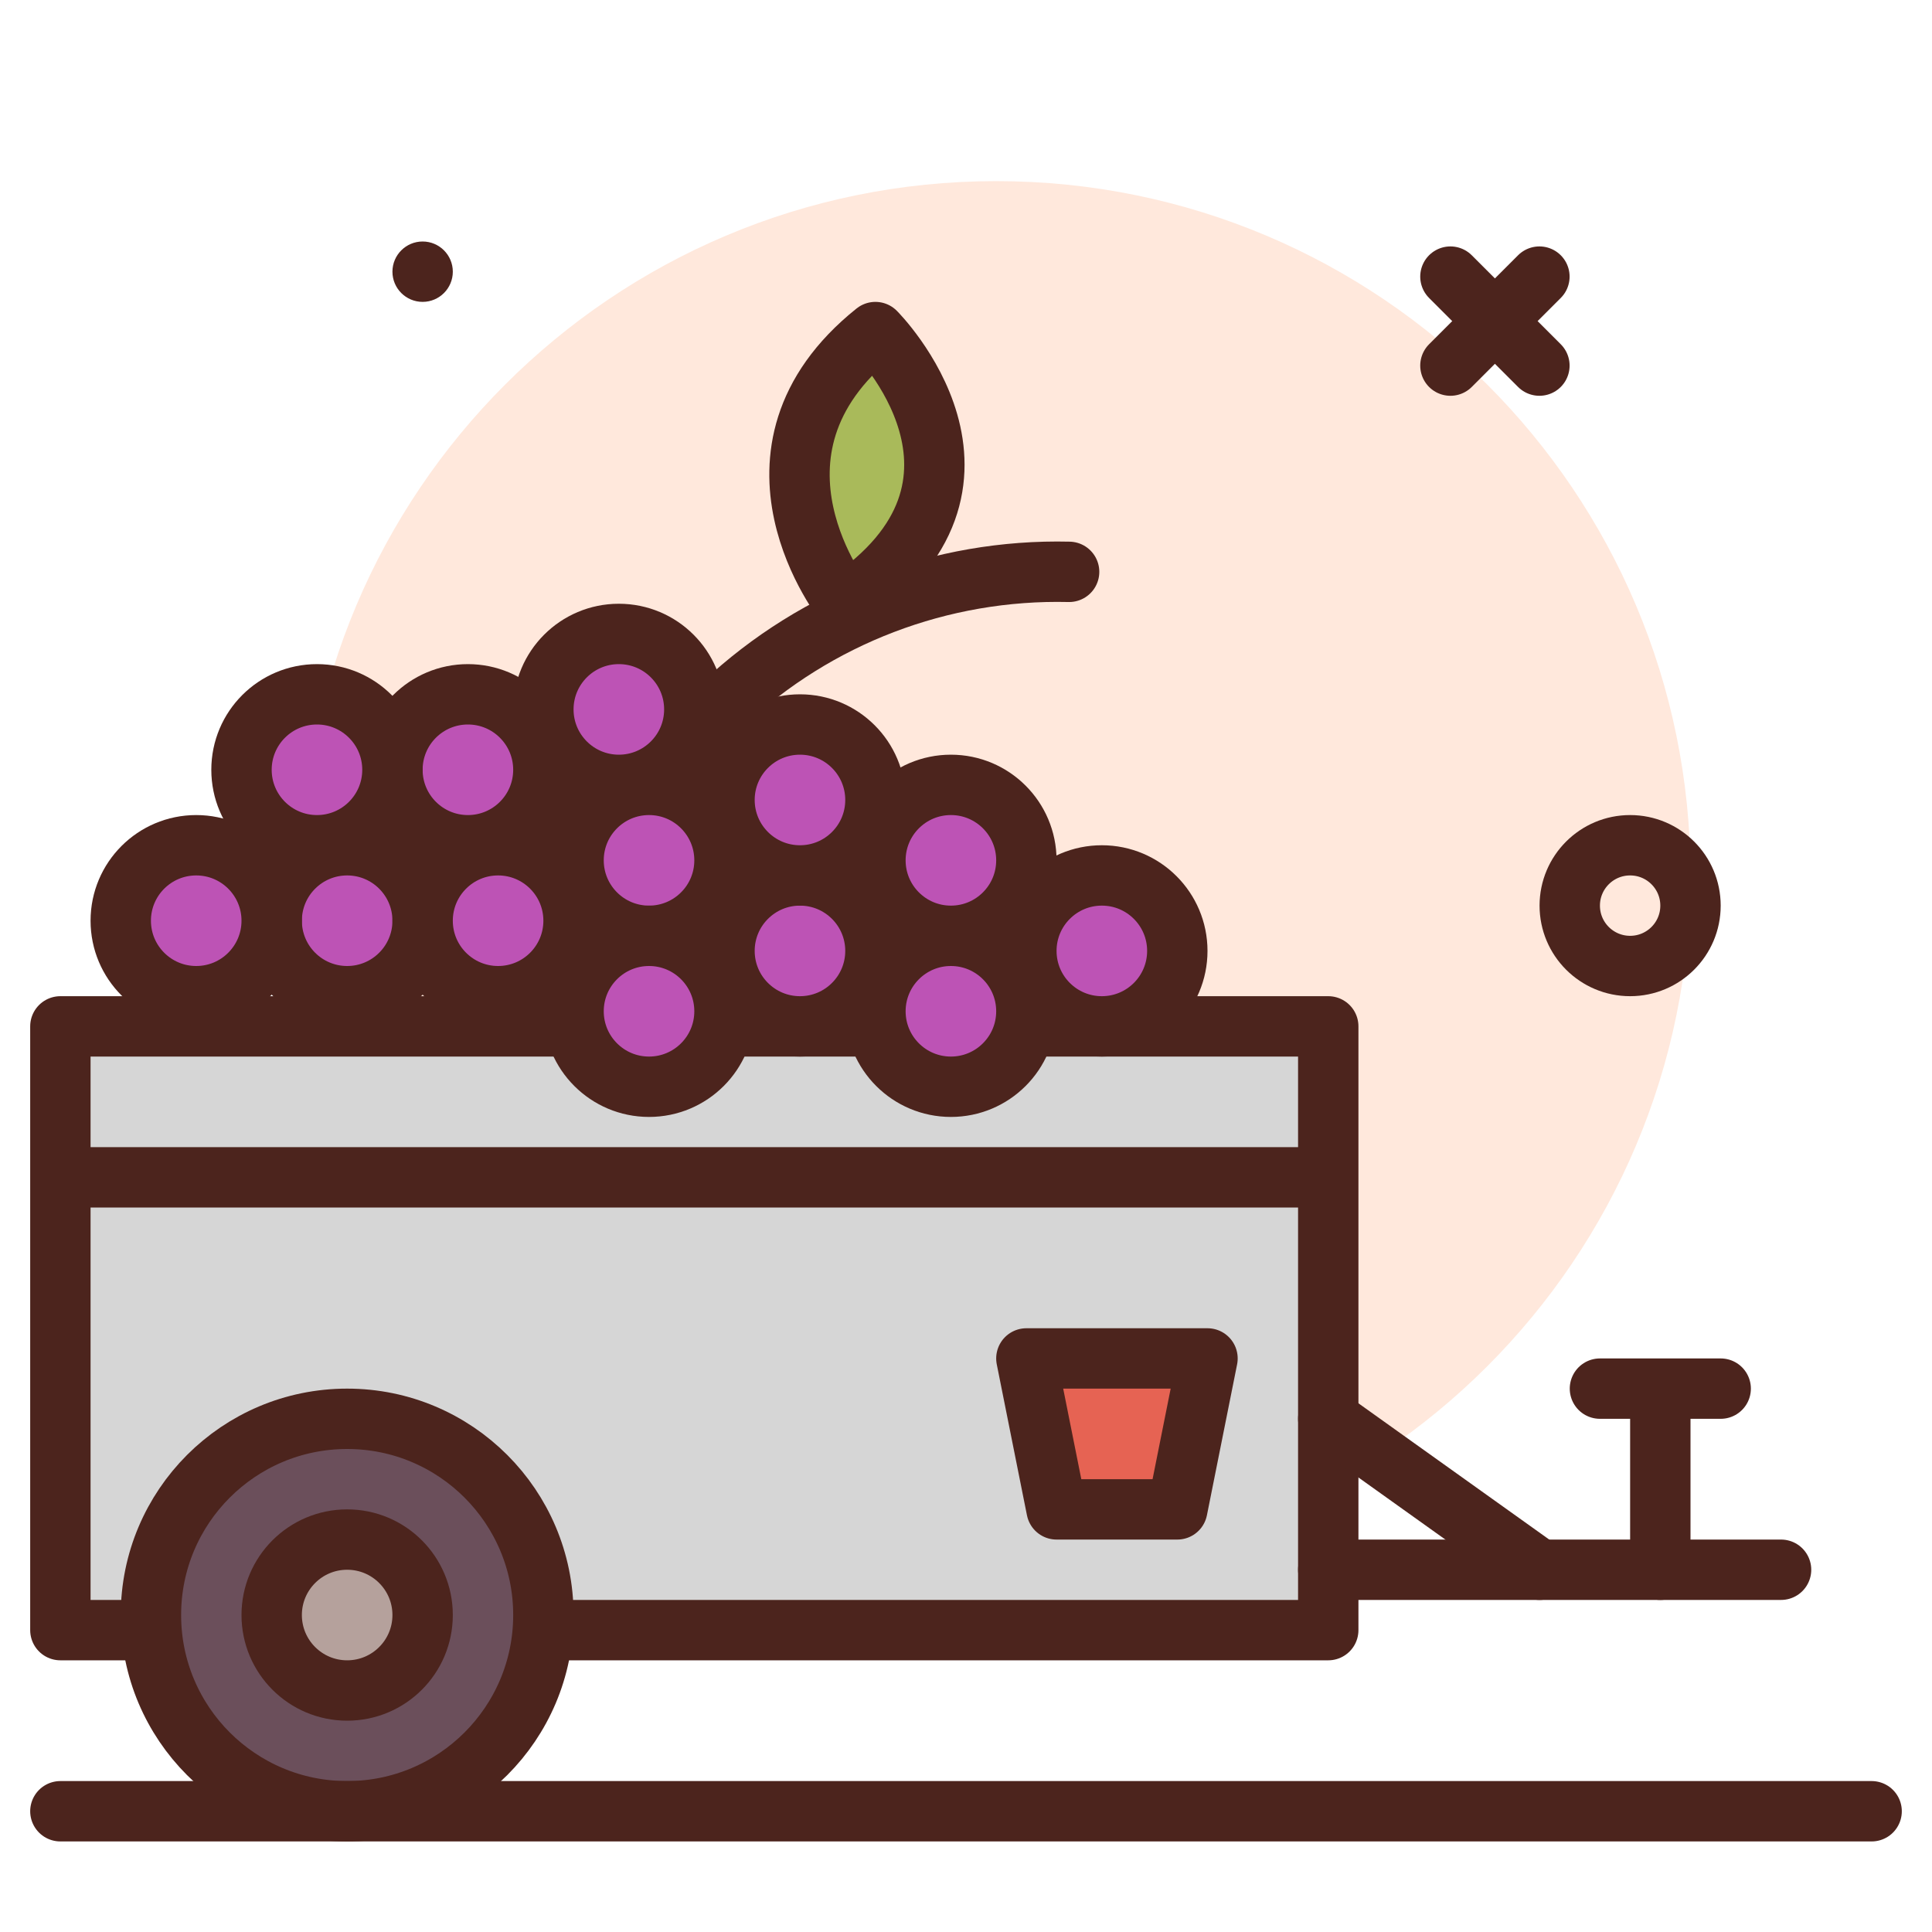 <svg xmlns="http://www.w3.org/2000/svg" fill="none" viewBox="0 0 64 64" height="64" width="64">
<path fill="#FFE8DC" d="M33 52C45.703 52 56 41.703 56 29C56 16.297 45.703 6 33 6C20.297 6 10 16.297 10 29C10 41.703 20.297 52 33 52Z"></path>
<path stroke-linejoin="round" stroke-linecap="round" stroke-width="2" stroke="#4C241D" d="M54 32C55.105 32 56 31.105 56 30C56 28.895 55.105 28 54 28C52.895 28 52 28.895 52 30C52 31.105 52.895 32 54 32Z"></path>
<path fill="#4C241D" d="M14 10C14.552 10 15 9.552 15 9C15 8.448 14.552 8 14 8C13.448 8 13 8.448 13 9C13 9.552 13.448 10 14 10Z"></path>
<path stroke-linejoin="round" stroke-linecap="round" stroke-width="2" stroke="#4C241D" fill="#D6D6D6" d="M44 34H2V54H44V34Z"></path>
<path stroke-linejoin="round" stroke-linecap="round" stroke-width="2" stroke="#4C241D" fill="#6B4F5B" d="M11.5 60C15.09 60 18 57.09 18 53.5C18 49.91 15.09 47 11.5 47C7.91 47 5 49.91 5 53.5C5 57.09 7.91 60 11.5 60Z"></path>
<path stroke-linejoin="round" stroke-linecap="round" stroke-width="2" stroke="#4C241D" fill="#B5A19C" d="M11.5 56C12.881 56 14 54.881 14 53.5C14 52.119 12.881 51 11.5 51C10.119 51 9 52.119 9 53.5C9 54.881 10.119 56 11.5 56Z"></path>
<path stroke-linejoin="round" stroke-linecap="round" stroke-width="2" stroke="#4C241D" d="M44 52H59"></path>
<path stroke-linejoin="round" stroke-linecap="round" stroke-width="2" stroke="#4C241D" d="M55 47V52"></path>
<path stroke-linejoin="round" stroke-linecap="round" stroke-width="2" stroke="#4C241D" d="M53 46H57"></path>
<path stroke-linejoin="round" stroke-linecap="round" stroke-width="2" stroke="#4C241D" d="M44 47L51 52"></path>
<path stroke-linejoin="round" stroke-width="2" stroke="#4C241D" d="M2 39H44"></path>
<path stroke-linejoin="round" stroke-linecap="round" stroke-width="2" stroke="#4C241D" fill="#E66353" d="M39 50H35L34 45H40L39 50Z"></path>
<path stroke-linejoin="round" stroke-linecap="round" stroke-width="2" stroke="#4C241D" d="M2 60H62"></path>
<path stroke-linejoin="round" stroke-linecap="round" stroke-width="2" stroke="#4C241D" d="M50.995 9.163L48.047 12.111"></path>
<path stroke-linejoin="round" stroke-linecap="round" stroke-width="2" stroke="#4C241D" d="M48.047 9.163L50.995 12.111"></path>
<path stroke-linejoin="round" stroke-linecap="round" stroke-width="2" stroke="#4C241D" fill="#BD53B5" d="M11.5 33C12.881 33 14 31.881 14 30.5C14 29.119 12.881 28 11.5 28C10.119 28 9 29.119 9 30.5C9 31.881 10.119 33 11.5 33Z"></path>
<path stroke-linejoin="round" stroke-linecap="round" stroke-width="2" stroke="#4C241D" fill="#BD53B5" d="M31.5 36C32.881 36 34 34.881 34 33.5C34 32.119 32.881 31 31.5 31C30.119 31 29 32.119 29 33.5C29 34.881 30.119 36 31.5 36Z"></path>
<path stroke-linejoin="round" stroke-linecap="round" stroke-width="2" stroke="#4C241D" fill="#BD53B5" d="M16.5 33C17.881 33 19 31.881 19 30.5C19 29.119 17.881 28 16.5 28C15.119 28 14 29.119 14 30.5C14 31.881 15.119 33 16.5 33Z"></path>
<path stroke-linejoin="round" stroke-linecap="round" stroke-width="2" stroke="#4C241D" fill="#BD53B5" d="M21.5 31C22.881 31 24 29.881 24 28.5C24 27.119 22.881 26 21.5 26C20.119 26 19 27.119 19 28.5C19 29.881 20.119 31 21.5 31Z"></path>
<path stroke-linejoin="round" stroke-linecap="round" stroke-width="2" stroke="#4C241D" fill="#BD53B5" d="M20.5 26C21.881 26 23 24.881 23 23.5C23 22.119 21.881 21 20.5 21C19.119 21 18 22.119 18 23.5C18 24.881 19.119 26 20.5 26Z"></path>
<path stroke-linejoin="round" stroke-linecap="round" stroke-width="2" stroke="#4C241D" fill="#BD53B5" d="M15.5 28C16.881 28 18 26.881 18 25.5C18 24.119 16.881 23 15.5 23C14.119 23 13 24.119 13 25.5C13 26.881 14.119 28 15.5 28Z"></path>
<path stroke-linejoin="round" stroke-linecap="round" stroke-width="2" stroke="#4C241D" fill="#BD53B5" d="M10.5 28C11.881 28 13 26.881 13 25.5C13 24.119 11.881 23 10.5 23C9.119 23 8 24.119 8 25.5C8 26.881 9.119 28 10.5 28Z"></path>
<path stroke-linejoin="round" stroke-linecap="round" stroke-width="2" stroke="#4C241D" fill="#BD53B5" d="M6.5 33C7.881 33 9 31.881 9 30.5C9 29.119 7.881 28 6.5 28C5.119 28 4 29.119 4 30.5C4 31.881 5.119 33 6.5 33Z"></path>
<path stroke-linejoin="round" stroke-linecap="round" stroke-width="2" stroke="#4C241D" fill="#BD53B5" d="M26.5 34C27.881 34 29 32.881 29 31.5C29 30.119 27.881 29 26.5 29C25.119 29 24 30.119 24 31.5C24 32.881 25.119 34 26.5 34Z"></path>
<path stroke-linejoin="round" stroke-linecap="round" stroke-width="2" stroke="#4C241D" fill="#BD53B5" d="M26.5 29C27.881 29 29 27.881 29 26.5C29 25.119 27.881 24 26.5 24C25.119 24 24 25.119 24 26.5C24 27.881 25.119 29 26.5 29Z"></path>
<path stroke-linejoin="round" stroke-linecap="round" stroke-width="2" stroke="#4C241D" fill="#BD53B5" d="M31.5 31C32.881 31 34 29.881 34 28.5C34 27.119 32.881 26 31.5 26C30.119 26 29 27.119 29 28.5C29 29.881 30.119 31 31.5 31Z"></path>
<path stroke-linejoin="round" stroke-linecap="round" stroke-width="2" stroke="#4C241D" fill="#BD53B5" d="M36.5 34C37.881 34 39 32.881 39 31.5C39 30.119 37.881 29 36.5 29C35.119 29 34 30.119 34 31.5C34 32.881 35.119 34 36.5 34Z"></path>
<path stroke-linejoin="round" stroke-linecap="round" stroke-width="2" stroke="#4C241D" fill="#BD53B5" d="M21.5 36C22.881 36 24 34.881 24 33.5C24 32.119 22.881 31 21.5 31C20.119 31 19 32.119 19 33.5C19 34.881 20.119 36 21.5 36Z"></path>
<path stroke-linejoin="round" stroke-linecap="round" stroke-width="2" stroke="#4C241D" d="M35.416 18.943C31.172 18.842 27.058 20.413 23.961 23.316"></path>
<path stroke-linejoin="round" stroke-linecap="round" stroke-width="2" stroke="#4C241D" fill="#A9BA5A" d="M27.999 20C27.999 20 23.999 15 28.999 11C28.999 11 33.999 16 27.999 20Z"></path>
</svg>
